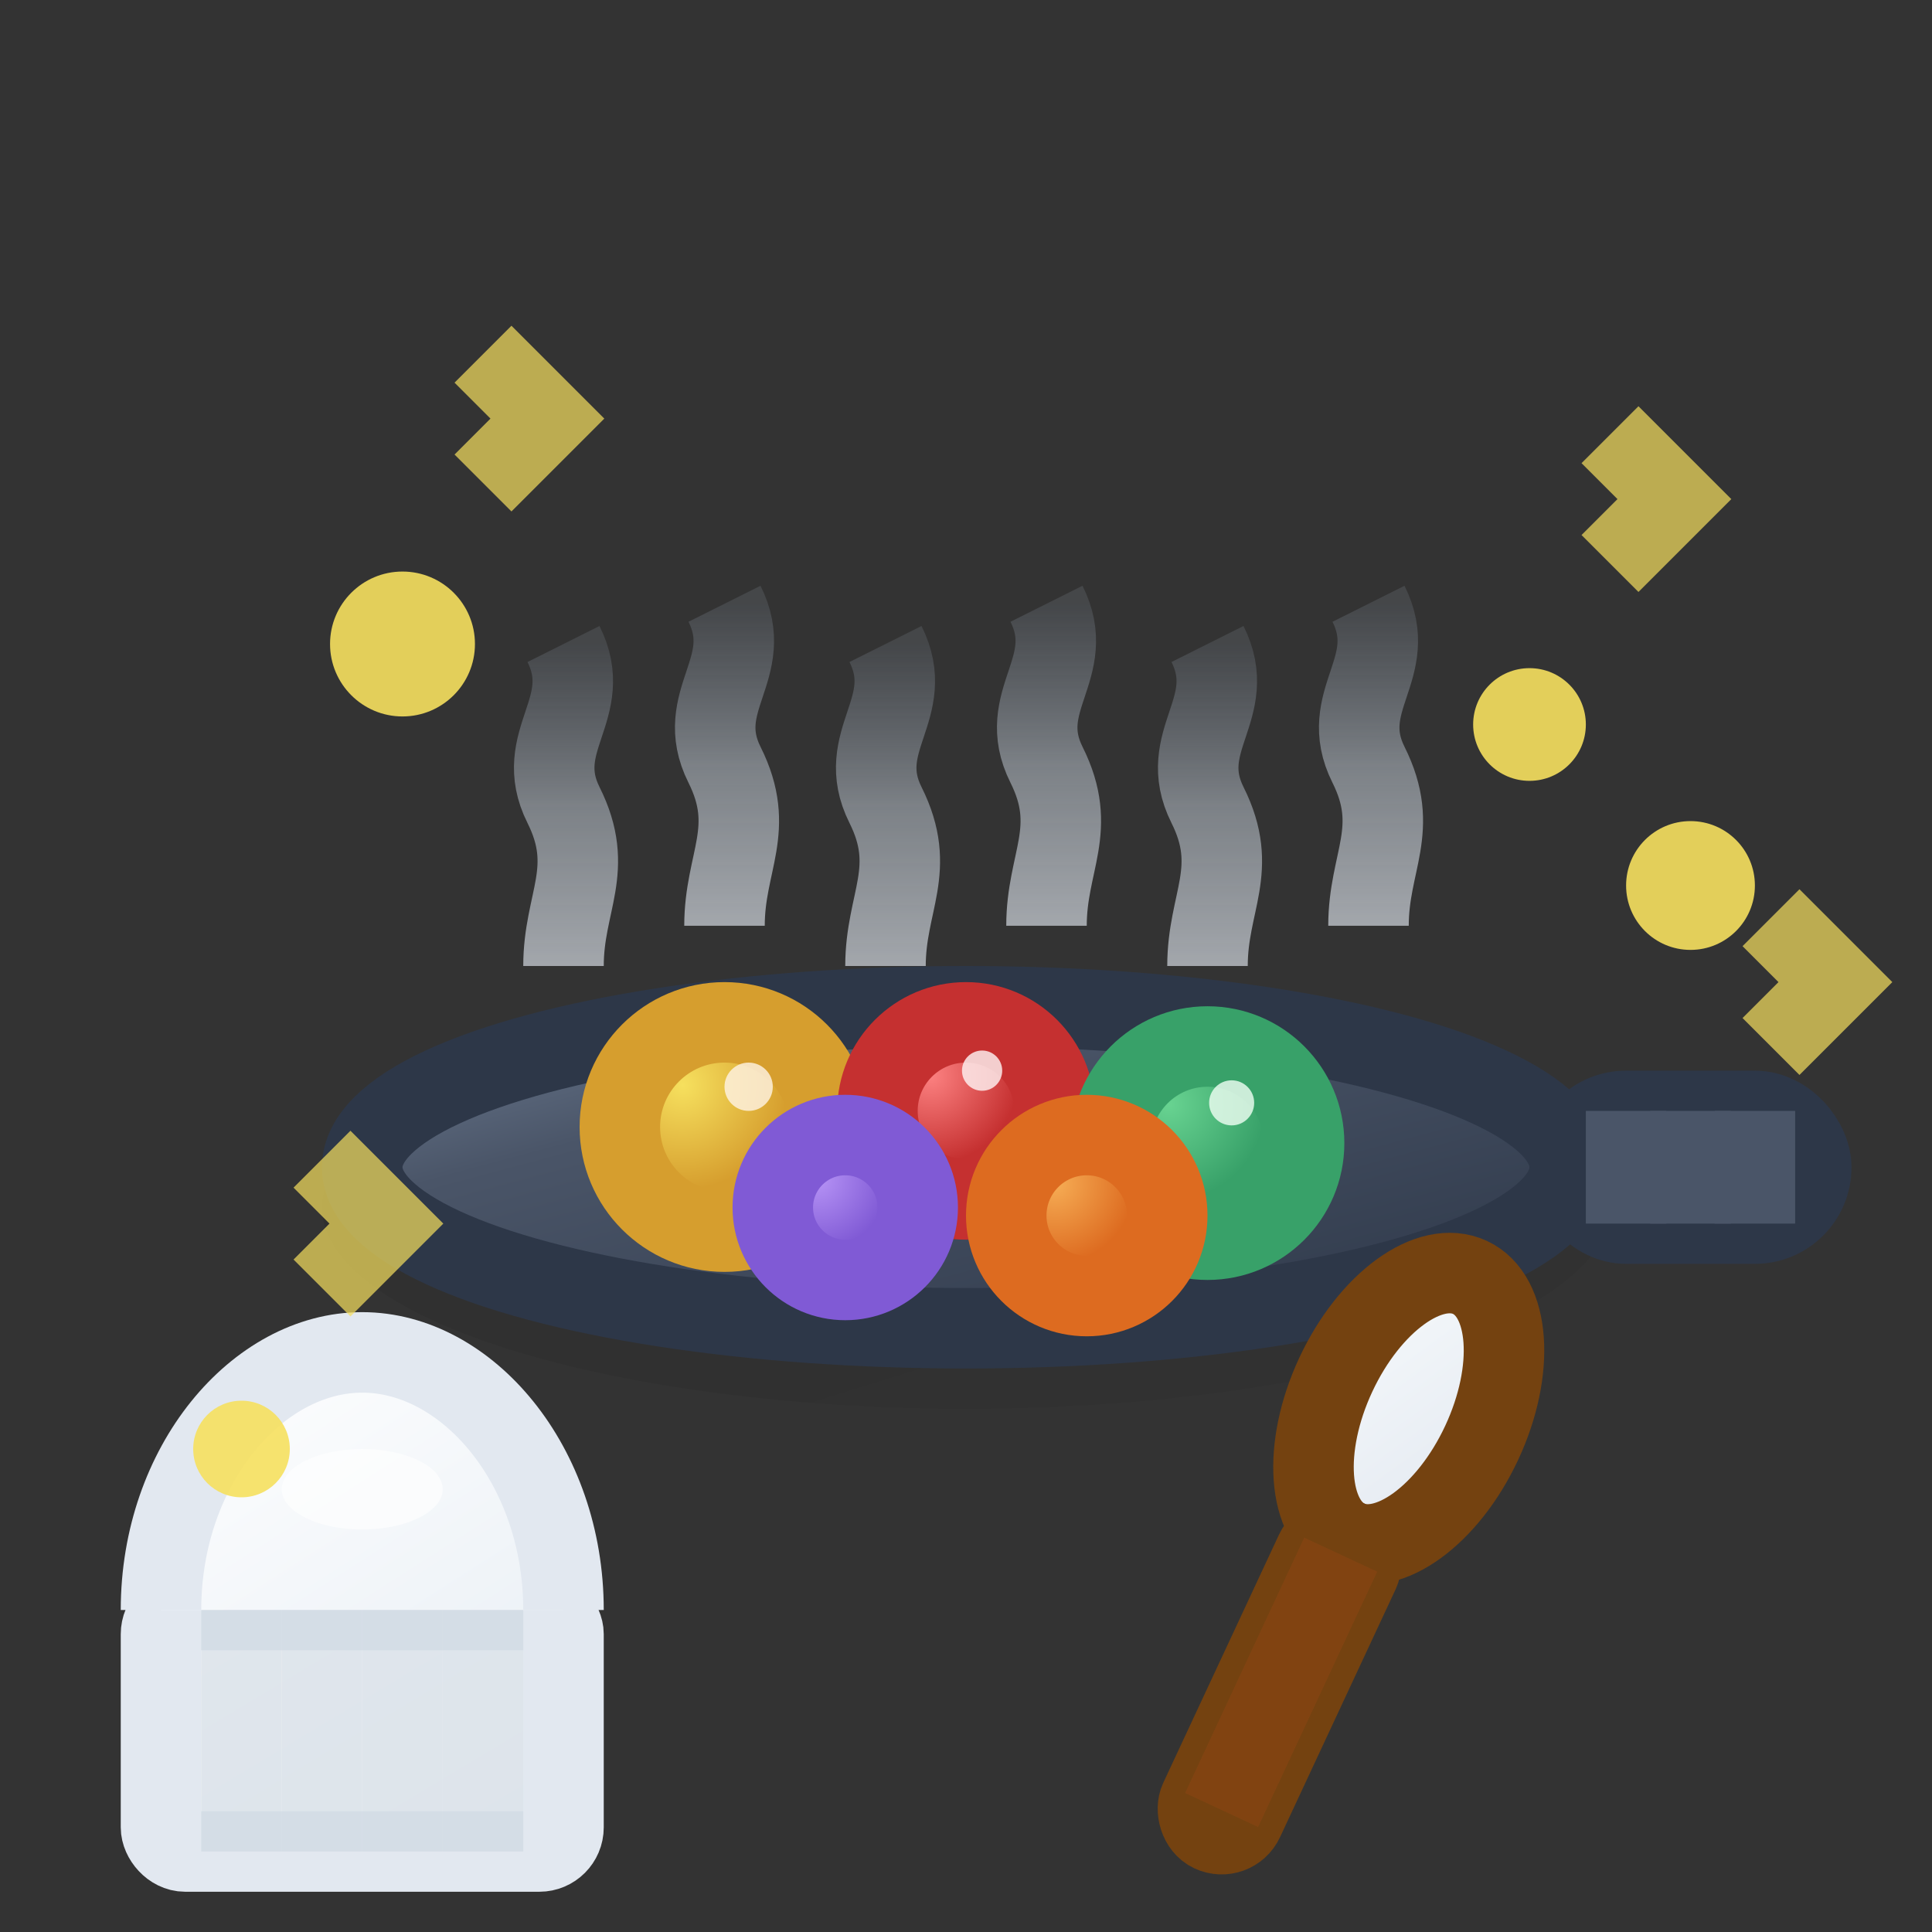 <svg width="24" height="24" viewBox="0 0 24 24" fill="none" xmlns="http://www.w3.org/2000/svg">
  <rect x="0" y="0" width="24" height="24" fill="#333333" stroke="none"/>
  <!-- Food Icon - Refined Cooking Scene -->
  
  <!-- Main Cooking Pan -->
  <g>
    <!-- Pan base with depth -->
    <ellipse cx="12" cy="15" rx="8" ry="2.5" 
             fill="url(#panShadow)" 
             opacity="0.3" />
    <ellipse cx="12" cy="14.5" rx="7.5" ry="2" 
             fill="url(#panGradient)" 
             stroke="#2D3748" 
             strokeWidth="1.2" />
    
    <!-- Pan handle with grip -->
    <rect x="19.5" y="13.8" width="3" height="1.4" rx="0.7" 
          fill="url(#handleGradient)" 
          stroke="#2D3748" 
          strokeWidth="0.8" />
    
    <!-- Handle grip lines -->
    <line x1="20.2" y1="13.8" x2="20.2" y2="15.2" stroke="#4A5568" strokeWidth="0.3" />
    <line x1="21" y1="13.8" x2="21" y2="15.2" stroke="#4A5568" strokeWidth="0.3" />
    <line x1="21.8" y1="13.8" x2="21.8" y2="15.2" stroke="#4A5568" strokeWidth="0.3" />
  </g>
  
  <!-- Delicious Food in Pan -->
  <g>
    <!-- Food pieces with better gradients -->
    <circle cx="9" cy="14" r="1.3" fill="url(#food1)" stroke="#D69E2E" strokeWidth="0.5" />
    <circle cx="12" cy="13.8" r="1.1" fill="url(#food2)" stroke="#C53030" strokeWidth="0.5" />
    <circle cx="15" cy="14.2" r="1.2" fill="url(#food3)" stroke="#38A169" strokeWidth="0.5" />
    <circle cx="10.5" cy="15" r="0.9" fill="url(#food4)" stroke="#805AD5" strokeWidth="0.5" />
    <circle cx="13.5" cy="15.1" r="1" fill="url(#food5)" stroke="#DD6B20" strokeWidth="0.5" />
    
    <!-- Food highlights -->
    <circle cx="9.3" cy="13.5" r="0.3" fill="#FFF4E6" opacity="0.8" />
    <circle cx="12.2" cy="13.3" r="0.25" fill="#FFF5F5" opacity="0.8" />
    <circle cx="15.3" cy="13.7" r="0.28" fill="#F0FFF4" opacity="0.8" />
  </g>
  
  <!-- Beautiful Steam Effects -->
  <g stroke="url(#steamGradient)" strokeWidth="1.8" strokeLinecap="round" fill="none" opacity="0.8">
    <path d="M7 12c0-0.8 0.4-1.2 0-2s0.4-1.2 0-2" />
    <path d="M9 11.5c0-0.8 0.4-1.2 0-2s0.4-1.2 0-2" />
    <path d="M11 12c0-0.8 0.4-1.2 0-2s0.4-1.2 0-2" />
    <path d="M13 11.5c0-0.8 0.4-1.2 0-2s0.4-1.2 0-2" />
    <path d="M15 12c0-0.8 0.4-1.2 0-2s0.4-1.2 0-2" />
    <path d="M17 11.5c0-0.8 0.4-1.2 0-2s0.4-1.2 0-2" />
  </g>
  
  <!-- Professional Chef's Hat -->
  <g transform="translate(2, 17)">
    <!-- Hat band -->
    <rect x="0" y="3" width="5" height="3" rx="0.3" 
          fill="url(#hatBandGradient)" 
          stroke="#E2E8F0" 
          strokeWidth="0.5" />
    
    <!-- Hat top -->
    <path d="M0 3c0-1.8 1.2-3.2 2.5-3.2s2.5 1.4 2.5 3.2" 
          fill="url(#hatTopGradient)" 
          stroke="#E2E8F0" 
          strokeWidth="0.5" />
    
    <!-- Hat pleats with depth -->
    <line x1="1" y1="3" x2="1" y2="6" stroke="#CBD5E0" strokeWidth="0.4" opacity="0.6" />
    <line x1="2" y1="3" x2="2" y2="6" stroke="#CBD5E0" strokeWidth="0.4" opacity="0.6" />
    <line x1="3" y1="3" x2="3" y2="6" stroke="#CBD5E0" strokeWidth="0.4" opacity="0.6" />
    <line x1="4" y1="3" x2="4" y2="6" stroke="#CBD5E0" strokeWidth="0.4" opacity="0.6" />
    
    <!-- Hat highlight -->
    <ellipse cx="2.5" cy="1.5" rx="1" ry="0.5" fill="#FFFFFF" opacity="0.6" />
  </g>
  
  <!-- Elegant Cooking Utensils -->
  <g transform="translate(17.5, 17.5) rotate(25)">
    <!-- Spoon bowl -->
    <ellipse cx="0" cy="0" rx="1" ry="1.8" 
             fill="url(#spoonGradient)" 
             stroke="#744210" 
             strokeWidth="0.5" />
    
    <!-- Spoon handle -->
    <rect x="-0.3" y="1.8" width="0.6" height="4" rx="0.3" 
          fill="url(#woodGradient)" 
          stroke="#744210" 
          strokeWidth="0.4" />
    
    <!-- Wood grain -->
    <line x1="0" y1="2" x2="0" y2="5.5" stroke="#8B4513" strokeWidth="0.2" opacity="0.6" />
  </g>
  
  <!-- Enhanced Gradient Definitions -->
  <defs>
    <linearGradient id="panGradient" x1="0%" y1="0%" x2="100%" y2="100%">
      <stop offset="0%" style="stop-color:#718096;stop-opacity:1" />
      <stop offset="30%" style="stop-color:#4A5568;stop-opacity:1" />
      <stop offset="100%" style="stop-color:#2D3748;stop-opacity:1" />
    </linearGradient>
    
    <linearGradient id="panShadow" x1="0%" y1="0%" x2="100%" y2="100%">
      <stop offset="0%" style="stop-color:#000000;stop-opacity:0.3" />
      <stop offset="100%" style="stop-color:#000000;stop-opacity:0.1" />
    </linearGradient>
    
    <linearGradient id="handleGradient" x1="0%" y1="0%" x2="100%" y2="100%">
      <stop offset="0%" style="stop-color:#4A5568;stop-opacity:1" />
      <stop offset="100%" style="stop-color:#2D3748;stop-opacity:1" />
    </linearGradient>
    
    <linearGradient id="steamGradient" x1="0%" y1="100%" x2="0%" y2="0%">
      <stop offset="0%" style="stop-color:#E2E8F0;stop-opacity:0.8" />
      <stop offset="50%" style="stop-color:#CBD5E0;stop-opacity:0.6" />
      <stop offset="100%" style="stop-color:#A0AEC0;stop-opacity:0.2" />
    </linearGradient>
    
    <linearGradient id="hatBandGradient" x1="0%" y1="0%" x2="100%" y2="100%">
      <stop offset="0%" style="stop-color:#FFFFFF;stop-opacity:1" />
      <stop offset="100%" style="stop-color:#F7FAFC;stop-opacity:1" />
    </linearGradient>
    
    <linearGradient id="hatTopGradient" x1="0%" y1="0%" x2="100%" y2="100%">
      <stop offset="0%" style="stop-color:#FFFFFF;stop-opacity:1" />
      <stop offset="100%" style="stop-color:#EDF2F7;stop-opacity:1" />
    </linearGradient>
    
    <!-- Food gradients -->
    <radialGradient id="food1" cx="30%" cy="30%">
      <stop offset="0%" style="stop-color:#F6E05E;stop-opacity:1" />
      <stop offset="100%" style="stop-color:#D69E2E;stop-opacity:1" />
    </radialGradient>
    
    <radialGradient id="food2" cx="30%" cy="30%">
      <stop offset="0%" style="stop-color:#FC8181;stop-opacity:1" />
      <stop offset="100%" style="stop-color:#C53030;stop-opacity:1" />
    </radialGradient>
    
    <radialGradient id="food3" cx="30%" cy="30%">
      <stop offset="0%" style="stop-color:#68D391;stop-opacity:1" />
      <stop offset="100%" style="stop-color:#38A169;stop-opacity:1" />
    </radialGradient>
    
    <radialGradient id="food4" cx="30%" cy="30%">
      <stop offset="0%" style="stop-color:#B794F6;stop-opacity:1" />
      <stop offset="100%" style="stop-color:#805AD5;stop-opacity:1" />
    </radialGradient>
    
    <radialGradient id="food5" cx="30%" cy="30%">
      <stop offset="0%" style="stop-color:#F6AD55;stop-opacity:1" />
      <stop offset="100%" style="stop-color:#DD6B20;stop-opacity:1" />
    </radialGradient>
    
    <linearGradient id="spoonGradient" x1="0%" y1="0%" x2="100%" y2="100%">
      <stop offset="0%" style="stop-color:#F7FAFC;stop-opacity:1" />
      <stop offset="100%" style="stop-color:#E2E8F0;stop-opacity:1" />
    </linearGradient>
    
    <linearGradient id="woodGradient" x1="0%" y1="0%" x2="100%" y2="100%">
      <stop offset="0%" style="stop-color:#D69E2E;stop-opacity:1" />
      <stop offset="100%" style="stop-color:#B7791F;stop-opacity:1" />
    </linearGradient>
  </defs>
  
  <!-- Premium Sparkle Effects -->
  <g fill="#F6E05E" opacity="0.9">
    <circle cx="5" cy="8" r="0.9" />
    <circle cx="19" cy="9" r="0.7" />
    <circle cx="3" cy="18" r="0.6" />
    <circle cx="21" cy="11" r="0.8" />
  </g>
  
  <!-- Elegant accent sparkles -->
  <g stroke="#F6E05E" strokeWidth="1.2" strokeLinecap="round" opacity="0.7">
    <path d="M6 6L6.8 5.2L6 4.4" />
    <path d="M20 7L20.8 6.2L20 5.4" />
    <path d="M4 16L4.8 15.2L4 14.4" />
    <path d="M22 13L22.8 12.2L22 11.4" />
  </g>
</svg>